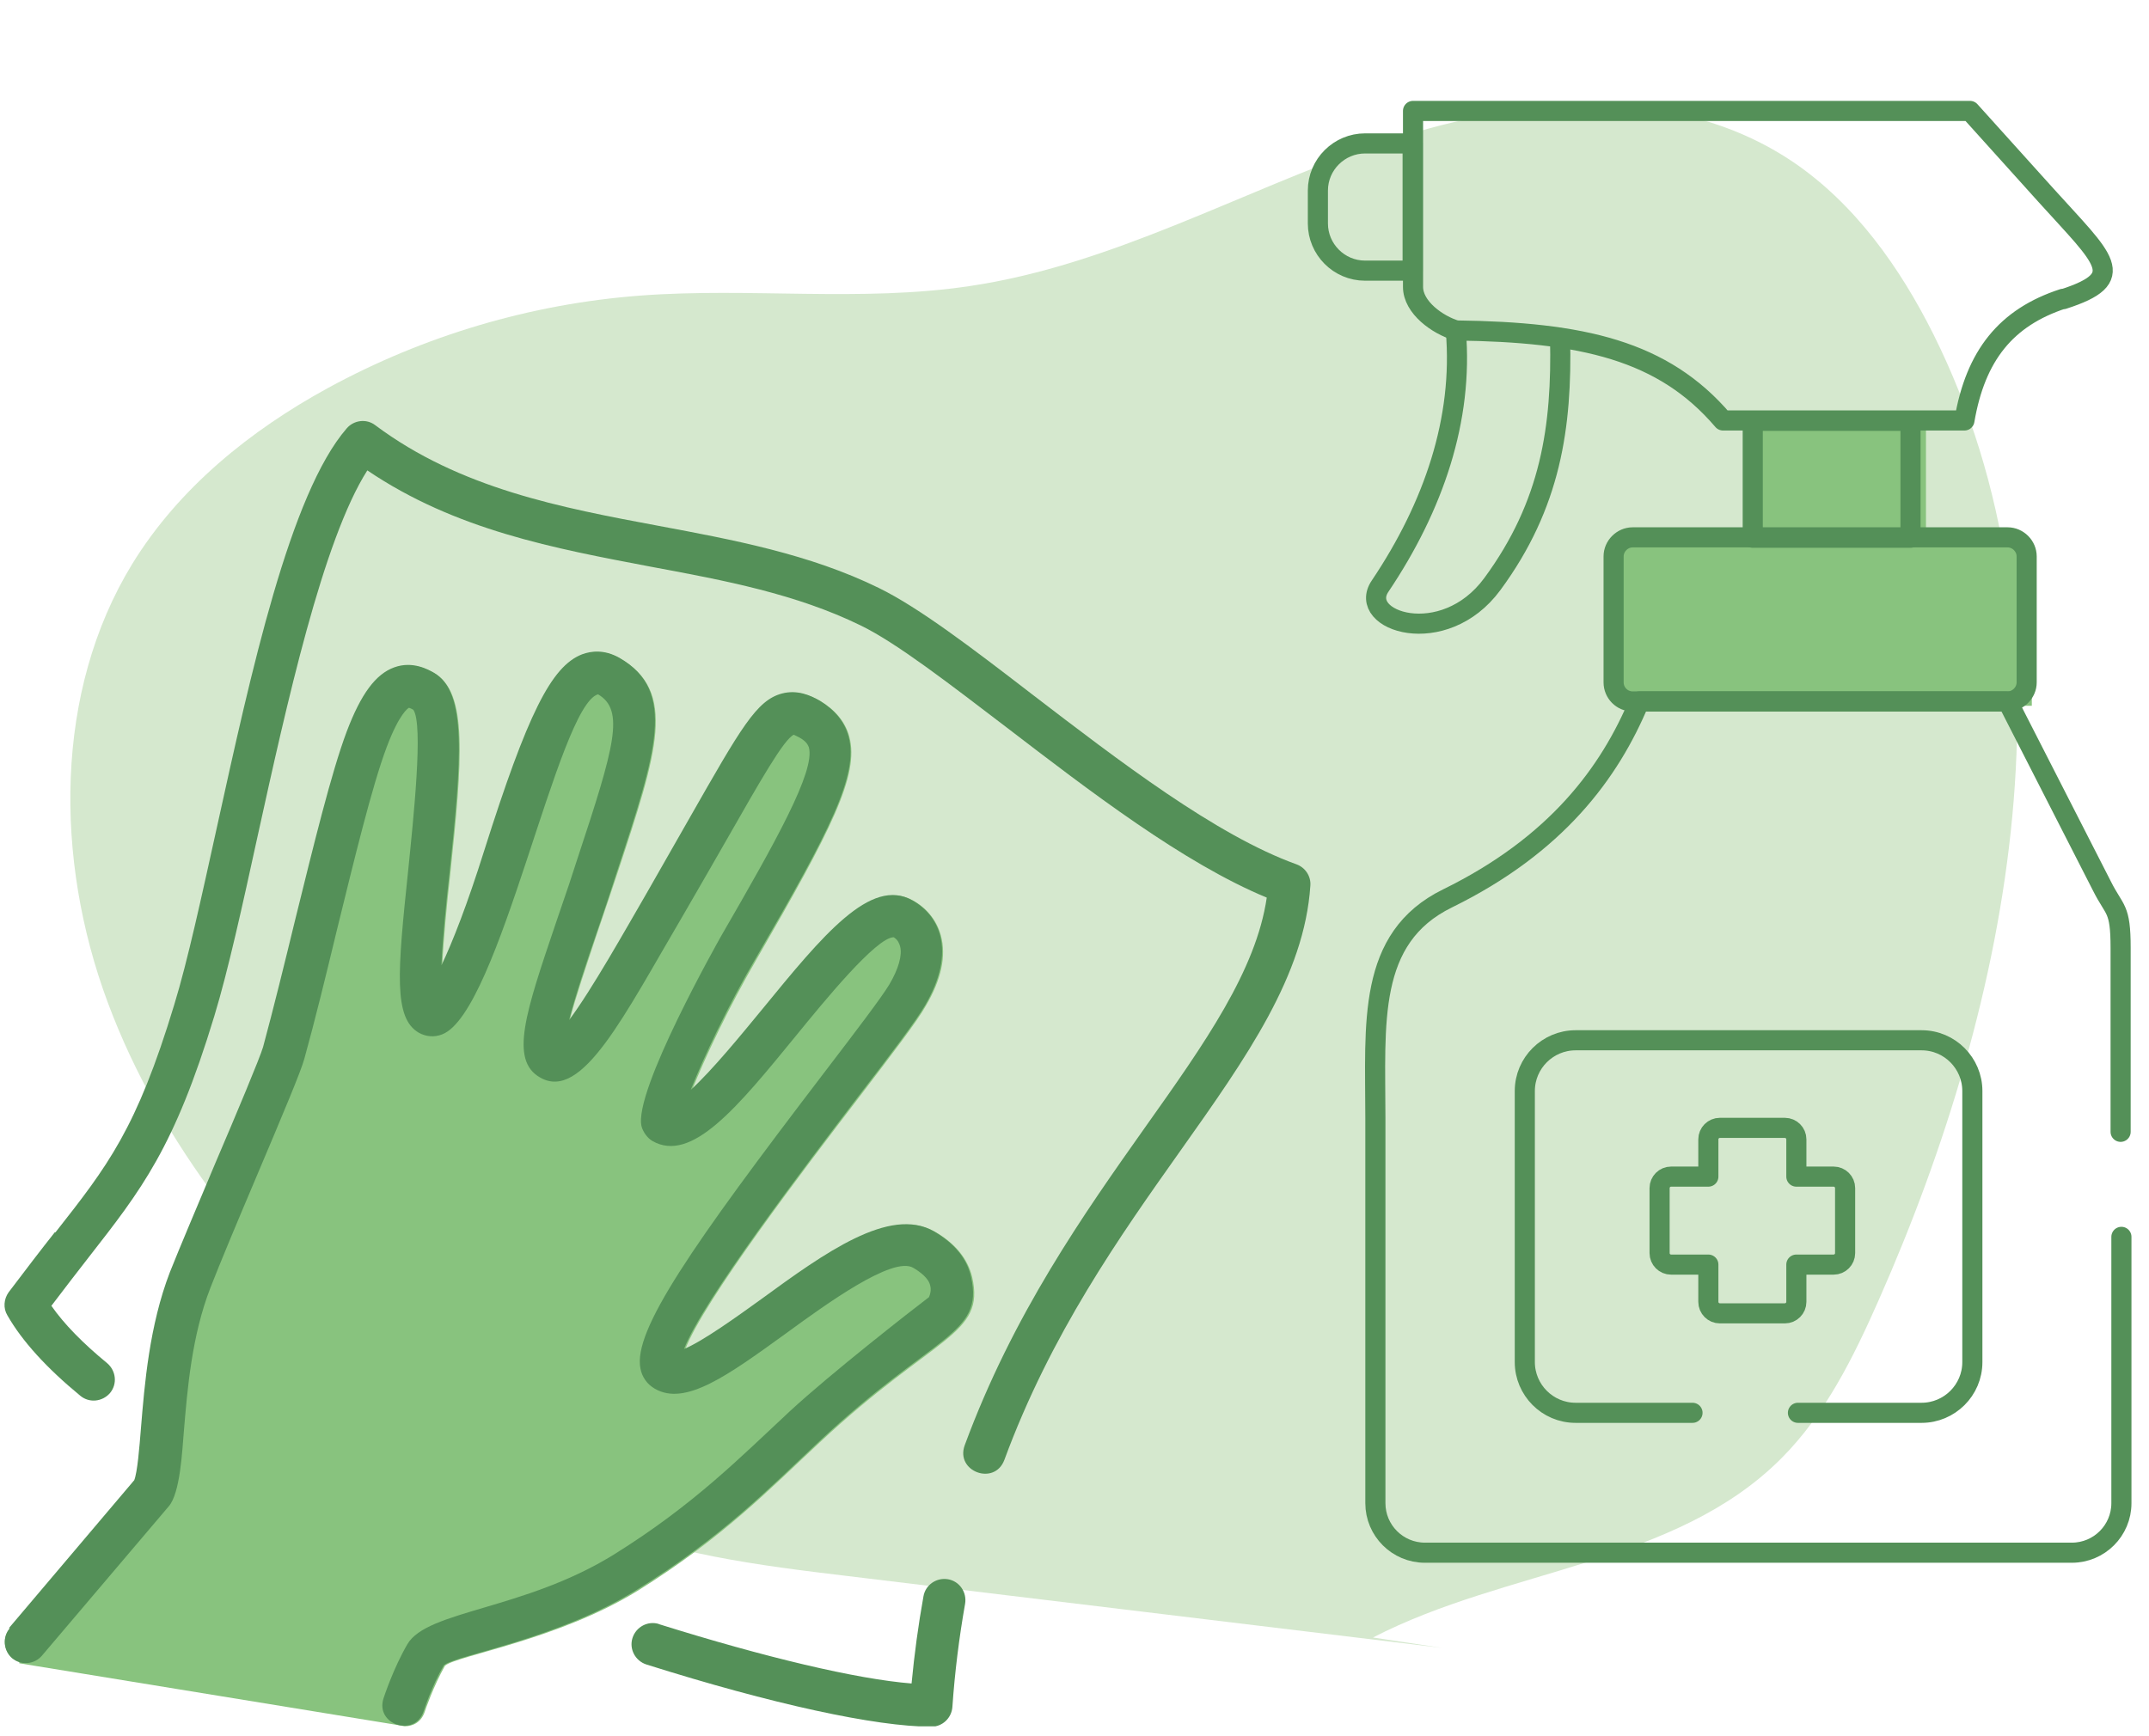 <?xml version="1.0" encoding="UTF-8"?> <svg xmlns="http://www.w3.org/2000/svg" width="125" height="101" viewBox="0 0 125 101" fill="none"><g id="PT2" clip-path="url(#clip0_3_885)"><g id="Laag 1"><path id="Vector" d="M83.851 95.87C72.346 94.487 60.84 93.08 49.334 91.697C44.123 91.074 38.82 90.405 33.955 88.307C29.343 86.324 25.331 83.096 21.619 79.638C15.163 73.643 9.353 66.633 6.263 58.309C3.173 50.009 3.15 40.233 7.693 32.808C10.413 28.381 14.564 25.038 19.083 22.57C24.663 19.527 30.865 17.682 37.229 17.198C43.593 16.714 50.072 17.59 56.39 16.645C64.667 15.423 72.115 11.157 80.024 8.436C87.909 5.693 97.225 4.655 104.303 9.428C107.877 11.849 110.506 15.538 112.465 19.458C121.158 36.912 117.054 58.056 109.284 75.626C107.808 78.969 106.171 82.289 103.611 84.849C97.432 91.051 87.609 91.259 79.862 95.27" fill="#D5E8CE"></path><path id="Vector_2" d="M118.184 31.609H94.181V41.062H118.184V31.609Z" fill="#88C37E"></path><path id="Vector_3" d="M112.027 24.484H101.421V30.894H112.027V24.484Z" fill="#88C37E"></path><path id="Vector_4" d="M56.551 74.311C56.298 73.251 55.583 72.352 54.384 71.66C51.801 70.184 48.02 72.951 44.331 75.603C42.947 76.617 40.964 78.047 39.858 78.508C40.895 75.718 46.89 67.855 49.911 63.913C51.917 61.284 53.369 59.393 53.853 58.517C54.753 56.995 55.053 55.612 54.73 54.436C54.499 53.583 53.946 52.868 53.139 52.407C50.718 51.023 47.928 54.413 44.4 58.748C43.224 60.177 41.495 62.298 40.25 63.428C40.987 61.561 42.394 58.586 44.054 55.727C48.32 48.326 50.003 45.098 49.403 42.861C49.173 42.008 48.596 41.316 47.72 40.786C47.167 40.486 46.406 40.14 45.53 40.371C44.054 40.786 43.155 42.377 40.157 47.634C39.443 48.879 38.612 50.332 37.621 52.015C36.399 54.182 34.439 57.618 33.125 59.393C33.471 58.033 34.139 56.096 34.647 54.551C35.477 52.13 35.5 52.015 35.938 50.724C38.244 43.737 39.397 40.233 36.076 38.319C35.177 37.788 34.393 37.927 33.909 38.111C32.11 38.803 30.727 41.593 28.214 49.525C27.199 52.66 26.346 54.851 25.723 56.211C25.793 54.666 26 52.522 26.185 50.908C26.899 44.152 27.222 40.279 25.262 39.172C24.962 38.987 24.063 38.48 22.98 38.872C21.896 39.241 21.043 40.394 20.213 42.584C19.314 45.005 18.299 49.156 17.215 53.56C16.593 56.096 15.947 58.724 15.348 60.938C15.186 61.514 13.734 64.927 12.581 67.671C11.543 70.138 10.459 72.697 9.929 74.035C8.73 77.147 8.453 80.583 8.246 83.096C8.154 84.272 8.038 85.679 7.854 86.14L0.568 94.74C0.13 95.248 0.199 96.031 0.706 96.469C0.844 96.562 0.983 96.654 1.121 96.677V96.769L23.302 100.389L23.533 100.435C24.017 100.435 24.501 100.205 24.709 99.582C24.709 99.559 25.216 98.084 25.885 96.908C26.6 96.308 32.456 95.409 37.091 92.55C42.117 89.414 44.792 86.601 47.697 83.903C54.384 77.655 57.312 77.701 56.551 74.311Z" fill="#88C37E"></path><g id="g1677"><g id="g1679"><g id="g1681"><g id="g1687"><path id="path1689" d="M106.655 73.574H104.488V75.741C104.488 76.11 104.188 76.41 103.819 76.41H100.037C99.668 76.41 99.369 76.11 99.369 75.741V73.574H97.201C96.832 73.574 96.533 73.274 96.533 72.905V69.124C96.533 68.755 96.832 68.455 97.201 68.455H99.369V66.288C99.369 65.919 99.668 65.619 100.037 65.619H103.819C104.188 65.619 104.488 65.919 104.488 66.288V68.455H106.655C107.024 68.455 107.324 68.755 107.324 69.124V72.905C107.324 73.274 107.024 73.574 106.655 73.574Z" stroke="#549058" stroke-width="1.17" stroke-linecap="round" stroke-linejoin="round"></path></g><g id="g1691"><path id="path1693" d="M98.447 82.197H91.645C90.007 82.197 88.693 80.86 88.693 79.246V63.475C88.693 61.838 90.031 60.523 91.645 60.523H111.774C113.411 60.523 114.725 61.861 114.725 63.475V79.246C114.725 80.883 113.388 82.197 111.774 82.197H104.58" stroke="#549058" stroke-width="1.17" stroke-linecap="round" stroke-linejoin="round"></path></g><g id="g1731"><path id="path1733" d="M90.745 19.666C90.861 24.807 90.215 29.35 86.802 33.984C83.966 37.835 78.894 36.129 80.277 34.099C83.39 29.465 85.119 24.392 84.681 19.25" stroke="#549058" stroke-width="1.17" stroke-linecap="round" stroke-linejoin="round"></path></g><g id="g1735"><path id="path1737" d="M82.168 15.746H79.401C77.879 15.746 76.657 14.501 76.657 13.002V11.088C76.657 9.566 77.902 8.344 79.401 8.344H82.168V15.769V15.746Z" stroke="#549058" stroke-width="1.17" stroke-linecap="round" stroke-linejoin="round"></path></g><path id="path1739" d="M111.128 24.484H101.951V31.286H111.128V24.484Z" stroke="#549058" stroke-width="1.17" stroke-linecap="round" stroke-linejoin="round"></path><g id="g1741"><path id="path1743" d="M117.884 32.37V39.702C117.884 40.302 117.377 40.809 116.777 40.809H94.965C94.342 40.809 93.858 40.302 93.858 39.702V32.37C93.858 31.77 94.365 31.263 94.965 31.263H116.777C117.377 31.263 117.884 31.77 117.884 32.37Z" stroke="#549058" stroke-width="1.17" stroke-linecap="round" stroke-linejoin="round"></path></g><g id="g1745"><path id="path1747" d="M120.005 17.406C123.879 16.161 122.403 15.123 118.991 11.342L114.587 6.454H89.108H84.082H82.191V16.691C82.191 17.89 83.621 18.905 84.704 19.227C92.037 19.32 96.74 20.38 100.222 24.462H114.264C114.91 20.68 116.685 18.466 120.005 17.383V17.406Z" stroke="#549058" stroke-width="1.17" stroke-linecap="round" stroke-linejoin="round"></path></g><g id="g1749"><path id="path1751" d="M123.349 65.849V55.151C123.349 52.776 123.003 53.029 122.265 51.554L116.777 40.809H95.357C93.627 44.959 90.538 49.156 84.197 52.269C79.493 54.574 80.001 59.532 80.001 65.042V87.454C80.001 89.045 81.292 90.336 82.883 90.336H120.512C122.103 90.336 123.395 89.045 123.395 87.454V71.96" stroke="#549058" stroke-width="1.17" stroke-linecap="round" stroke-linejoin="round"></path></g></g></g></g><g id="Group"><path id="Vector_5" d="M0.568 94.741C0.13 95.248 0.199 96.032 0.706 96.47C1.213 96.908 1.997 96.839 2.435 96.332L9.814 87.639C10.482 86.878 10.598 84.411 10.69 83.327C10.898 80.837 11.151 77.724 12.235 74.934C12.742 73.62 13.803 71.084 14.84 68.64C16.5 64.72 17.515 62.299 17.7 61.607C18.322 59.371 18.968 56.719 19.59 54.136C20.605 50.009 21.642 45.721 22.495 43.461C23.233 41.501 23.741 41.201 23.787 41.178C23.787 41.178 23.879 41.201 24.04 41.294C24.64 42.124 24.04 47.68 23.741 50.655C23.118 56.581 22.887 59.232 24.363 60.085C24.778 60.316 25.262 60.362 25.723 60.178C29.067 58.886 32.456 41.063 34.785 40.394C36.353 41.317 35.753 43.415 33.586 49.963C33.033 51.669 33.24 51.047 32.318 53.745C30.588 58.863 29.62 61.676 31.419 62.691C33.863 64.097 36.307 59.071 39.742 53.237C40.734 51.531 41.564 50.078 42.279 48.833C44.215 45.444 45.599 43 46.175 42.746C46.175 42.746 46.268 42.792 46.498 42.908C46.959 43.161 47.005 43.392 47.051 43.484C47.42 44.867 45.161 48.903 41.933 54.482C41.887 54.575 36.791 63.544 37.321 65.55C37.413 65.873 37.667 66.219 37.944 66.38C40.227 67.694 42.901 64.42 46.291 60.27C47.928 58.264 50.971 54.529 51.986 54.529C52.239 54.69 52.309 54.897 52.355 55.059C52.493 55.566 52.263 56.373 51.732 57.272C51.294 58.01 49.749 60.039 47.951 62.391C40.203 72.536 36.814 77.424 37.252 79.615C37.344 80.122 37.644 80.537 38.082 80.791C39.858 81.829 42.325 80.03 45.737 77.563C48.043 75.88 51.917 73.067 53.116 73.758C53.508 73.989 54.015 74.358 54.107 74.796C54.176 75.05 54.107 75.303 54.038 75.465C52.977 76.272 48.343 79.892 45.968 82.082C43.04 84.803 40.388 87.524 35.73 90.429C30.496 93.68 24.847 93.68 23.694 95.663C22.887 97.046 22.334 98.73 22.311 98.799C21.804 100.344 24.133 101.104 24.64 99.56C24.64 99.56 25.124 98.061 25.816 96.885C26.53 96.285 32.387 95.386 37.022 92.504C42.048 89.391 44.746 86.578 47.628 83.881C54.315 77.609 57.243 77.678 56.482 74.289C56.251 73.228 55.514 72.329 54.315 71.637C51.755 70.161 47.951 72.905 44.285 75.58C42.878 76.594 40.895 78.024 39.788 78.485C40.849 75.695 46.844 67.833 49.864 63.867C51.87 61.261 53.3 59.371 53.807 58.494C54.707 56.95 54.983 55.589 54.684 54.413C54.453 53.56 53.9 52.845 53.069 52.384C50.648 51.001 47.859 54.413 44.331 58.725C43.155 60.154 41.425 62.276 40.18 63.406C40.918 61.538 42.325 58.541 43.985 55.704C48.274 48.326 49.957 45.075 49.357 42.838C49.127 41.985 48.55 41.294 47.674 40.763C47.121 40.44 46.36 40.118 45.484 40.348C44.008 40.74 43.109 42.331 40.111 47.588C39.397 48.833 38.566 50.286 37.598 51.992C36.353 54.136 34.416 57.595 33.102 59.347C33.448 57.987 34.093 56.05 34.624 54.505C35.454 52.084 35.477 51.969 35.892 50.701C38.197 43.691 39.35 40.187 36.03 38.273C35.131 37.766 34.37 37.881 33.863 38.066C32.064 38.757 30.681 41.547 28.168 49.479C27.176 52.638 26.323 54.805 25.677 56.166C25.747 54.598 25.954 52.476 26.139 50.862C26.853 44.106 27.176 40.233 25.216 39.126C24.916 38.965 24.017 38.434 22.933 38.826C21.85 39.218 20.997 40.371 20.167 42.562C19.267 44.96 18.253 49.133 17.169 53.514C16.547 56.073 15.901 58.702 15.302 60.915C15.14 61.492 13.71 64.904 12.535 67.648C11.497 70.115 10.413 72.675 9.883 74.012C8.684 77.125 8.407 80.56 8.2 83.074C8.108 84.226 7.992 85.656 7.808 86.117L0.522 94.718L0.568 94.741Z" fill="#549058"></path><path id="Vector_6" d="M38.336 94.487C37.69 94.279 36.998 94.648 36.791 95.294C36.583 95.939 36.952 96.631 37.598 96.839C44.907 99.144 50.948 100.459 54.176 100.459C54.822 100.459 55.352 99.951 55.398 99.306C55.537 97.277 55.79 95.271 56.136 93.311C56.251 92.642 55.813 91.997 55.145 91.881C54.476 91.766 53.83 92.204 53.715 92.873C53.415 94.533 53.185 96.239 53.023 97.945C49.841 97.692 44.492 96.424 38.313 94.487H38.336Z" fill="#549058"></path><path id="Vector_7" d="M3.196 71.683C2.389 72.698 1.513 73.85 0.499 75.188C0.222 75.58 0.176 76.11 0.429 76.525C1.283 78.024 2.712 79.592 4.672 81.206C5.202 81.644 5.963 81.552 6.401 81.044C6.839 80.514 6.747 79.753 6.24 79.315C4.81 78.139 3.727 77.032 2.989 75.972C3.773 74.934 4.488 74.012 5.133 73.182C8.246 69.193 10.137 66.795 12.465 59.117C13.272 56.465 14.102 52.684 14.979 48.672C16.685 40.924 18.783 31.425 21.366 27.367C26.507 30.848 32.272 31.909 37.852 32.97C42.209 33.777 46.314 34.561 50.049 36.382C52.147 37.397 55.237 39.795 58.534 42.308C63.376 46.02 68.841 50.217 73.683 52.223C73.06 56.465 70.086 60.685 66.65 65.527C63.03 70.645 58.926 76.456 56.113 84.088C55.56 85.61 57.842 86.463 58.419 84.941C61.117 77.609 65.129 71.937 68.656 66.956C72.53 61.492 75.873 56.742 76.219 51.531C76.265 50.977 75.919 50.47 75.412 50.286C70.731 48.603 65.059 44.245 60.033 40.394C56.505 37.673 53.438 35.344 51.133 34.215C47.098 32.232 42.624 31.402 38.313 30.595C32.641 29.534 26.761 28.427 21.827 24.738C21.32 24.346 20.582 24.438 20.167 24.923C16.869 28.727 14.61 39.08 12.604 48.188C11.728 52.153 10.921 55.889 10.137 58.448C7.946 65.688 6.263 67.832 3.219 71.706L3.196 71.683Z" fill="#549058"></path></g></g></g><defs><clipPath id="clip0_3_885"><rect width="124.464" height="100" fill="white" transform="translate(0.268 0.436)"></rect></clipPath></defs></svg> 
